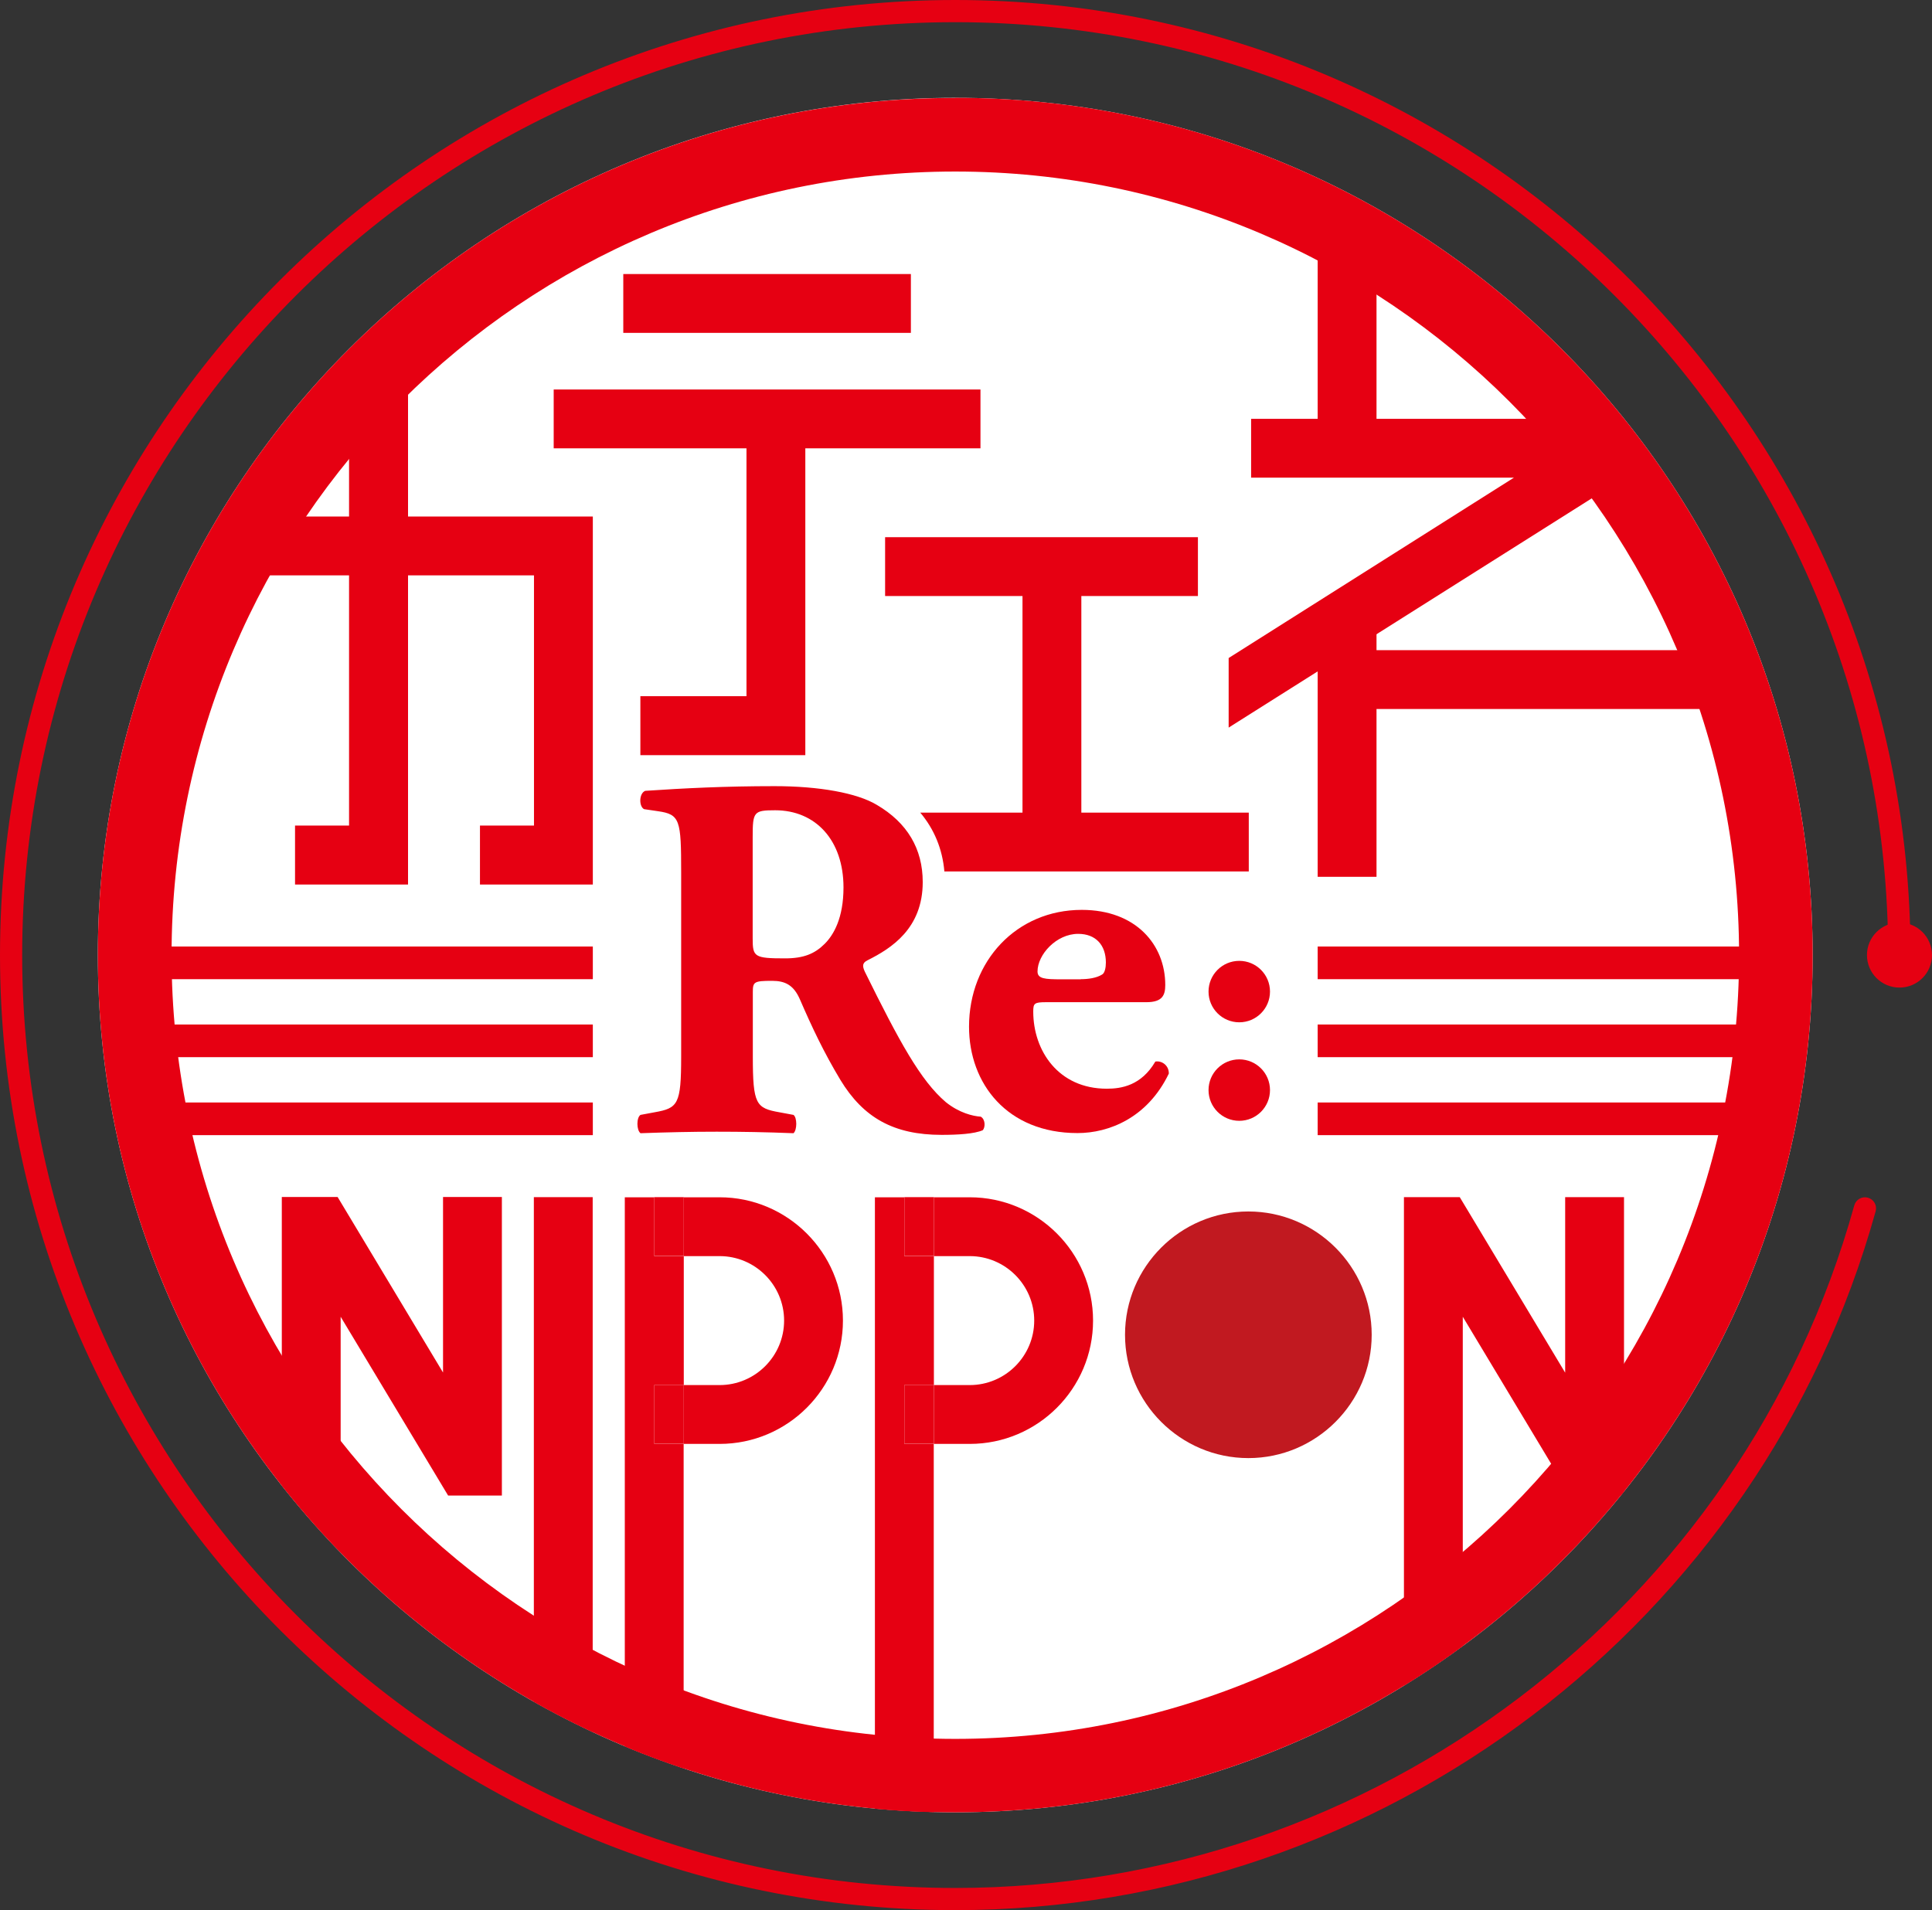 <?xml version="1.0" encoding="UTF-8"?><svg id="_レイヤー_2" xmlns="http://www.w3.org/2000/svg" viewBox="0 0 140.2 138.64"><rect x="0" y="0" width="140.2" height="138.64" fill="#333333" stroke="none"/><defs><style>.cls-1{fill:#e60012;}.cls-2{fill:#fff;}.cls-3{fill:#c11920;}</style></defs><g id="_レイヤー_1-2"><g><g><path class="cls-2" d="M69.32,7.1C34.96,7.1,7.1,34.96,7.1,69.32s27.86,62.22,62.22,62.22,62.22-27.86,62.22-62.22S103.69,7.1,69.32,7.1h0Z"/><g><rect class="cls-1" x="9.89" y="68.7" width="33.13" height="2.37"/><rect class="cls-1" x="9.89" y="74.36" width="33.13" height="2.37"/><rect class="cls-1" x="9.89" y="80.02" width="33.13" height="2.37"/></g><g><rect class="cls-1" x="95.62" y="68.7" width="33.13" height="2.37"/><rect class="cls-1" x="95.62" y="74.36" width="33.13" height="2.37"/><rect class="cls-1" x="95.62" y="80.02" width="33.13" height="2.37"/></g><g><polygon class="cls-1" points="43.02 64.2 34.83 64.2 34.83 59.92 38.75 59.92 38.75 41.76 17.79 41.76 17.79 37.49 43.02 37.49 43.02 64.2"/><rect class="cls-1" x="40.18" y="28.27" width="30.97" height="4.27"/><polygon class="cls-1" points="29.61 64.2 21.41 64.2 21.41 59.92 25.33 59.92 25.33 27.24 29.61 27.24 29.61 64.2"/><polygon class="cls-1" points="58.44 54.81 46.47 54.81 46.47 50.53 54.17 50.53 54.17 30.58 58.44 30.58 58.44 54.81"/><rect class="cls-1" x="98.64" y="47.19" width="26.36" height="4.27"/><rect class="cls-1" x="95.62" y="17.32" width="4.27" height="15.49"/><rect class="cls-1" x="95.62" y="44.7" width="4.27" height="18.94"/><rect class="cls-1" x="45.23" y="19.89" width="20.87" height="4.27"/><polygon class="cls-1" points="115.89 30.4 90.79 30.4 90.79 34.67 109.86 34.67 89.16 47.76 89.16 52.81 115.89 35.93 115.89 30.4"/><rect class="cls-1" x="64.23" y="38.99" width="22.7" height="4.27"/><rect class="cls-1" x="74.2" y="41.13" width="4.27" height="19.98"/><path class="cls-1" d="M90.62,58.98h-23.84c1.01,1.2,1.61,2.64,1.75,4.27h22.09v-4.27Z"/><g><g><path class="cls-1" d="M49.43,63.31c0-3.79-.08-4.2-1.67-4.43l-1.02-.15c-.38-.19-.38-1.14,.08-1.33,2.84-.19,5.79-.34,9.39-.34,3.22,0,5.98,.49,7.42,1.36,2.2,1.29,3.33,3.18,3.33,5.6,0,3.37-2.27,4.81-4.01,5.68-.38,.19-.38,.42-.19,.83,2.5,5.07,4.05,7.91,5.87,9.46,.98,.79,1.97,1.02,2.54,1.06,.34,.19,.34,.76,.15,.98-.61,.27-1.82,.34-2.99,.34-3.48,0-5.68-1.25-7.34-3.98-1.21-2.01-2.08-3.86-2.95-5.87-.45-1.02-1.06-1.33-2.01-1.33-1.33,0-1.4,.08-1.4,.83v4.66c0,3.48,.23,3.75,1.93,4.05l1.02,.19c.27,.19,.27,1.1,0,1.33-2.01-.08-3.75-.11-5.57-.11s-3.56,.04-5.53,.11c-.3-.23-.3-1.14,0-1.33l1.02-.19c1.7-.3,1.93-.57,1.93-4.05v-13.4Zm5.19,4.81c0,1.33,.11,1.44,2.35,1.44,1.36,0,2.16-.34,2.88-1.06,.64-.64,1.36-1.86,1.36-4.09,0-3.41-2.01-5.6-4.96-5.6-1.55,0-1.63,.11-1.63,1.93v7.38Z"/><path class="cls-1" d="M75.93,72.74c-.87,0-.95,.08-.95,.68,0,2.84,1.82,5.6,5.34,5.6,1.06,0,2.5-.23,3.52-1.97,.42-.08,.98,.23,.98,.87-1.55,3.22-4.35,4.32-6.63,4.32-5.11,0-7.87-3.6-7.87-7.72,0-4.77,3.45-8.48,8.18-8.48,3.94,0,6.06,2.54,6.06,5.45,0,.72-.19,1.25-1.36,1.25h-7.27Zm2.5-1.67c.53,0,1.14-.08,1.55-.34,.19-.11,.27-.49,.27-.87,0-1.25-.72-2.08-2.01-2.08-1.59,0-2.95,1.51-2.95,2.73,0,.53,.53,.57,1.74,.57h1.4Z"/></g><g><circle class="cls-1" cx="89.93" cy="71.97" r="2.23"/><circle class="cls-1" cx="89.93" cy="79.12" r="2.23"/></g></g><g><path class="cls-3" d="M90.59,87.93c-4.94,0-8.95,4.02-8.95,8.95s4.02,8.95,8.95,8.95,8.95-4.02,8.95-8.95-4.02-8.95-8.95-8.95Z"/><path class="cls-1" d="M24.72,95.57l7.8,12.98h3.9v-21.67h-4.27v12.74l-7.65-12.74h-4.05v20.93c1.34,1.69,2.76,3.32,4.26,4.86h.01v-17.11Z"/><path class="cls-1" d="M113.95,108.56h3.66c.08-.1,.16-.2,.24-.3v-21.37h-4.27v12.74l-7.65-12.74h-4.05v35.46c1.47-.9,2.89-1.86,4.27-2.88v-23.9l7.8,12.98Z"/><path class="cls-1" d="M38.74,86.89v36.63c1.39,.79,2.82,1.52,4.27,2.2v-38.83h-4.27Z"/><path class="cls-1" d="M47.48,104.79v-4.27h2.14v-9.35h-2.14v-4.27h-2.14v39.86c1.4,.59,2.83,1.12,4.27,1.6v-23.56h-2.14Z"/><path class="cls-1" d="M52.22,91.17c2.58,0,4.68,2.1,4.68,4.68s-2.1,4.68-4.68,4.68h-2.6v4.27h2.6c4.94,0,8.95-4.02,8.95-8.95s-4.02-8.95-8.95-8.95h-2.6v4.27h2.6Z"/><rect class="cls-1" x="47.48" y="86.89" width="2.14" height="4.27"/><rect class="cls-1" x="47.48" y="100.52" width="2.14" height="4.27"/><path class="cls-1" d="M65.63,104.79v-4.27h2.14v-9.35h-2.14v-4.27h-2.14v44.38c1.41,.13,2.84,.22,4.27,.25v-26.73h-2.14Z"/><path class="cls-1" d="M70.37,91.17c2.58,0,4.68,2.1,4.68,4.68s-2.1,4.68-4.68,4.68h-2.6v4.27h2.6c4.94,0,8.95-4.02,8.95-8.95s-4.02-8.95-8.95-8.95h-2.6v4.27h2.6Z"/><rect class="cls-1" x="65.63" y="100.52" width="2.14" height="4.27"/><rect class="cls-1" x="65.63" y="86.89" width="2.14" height="4.27"/></g><path class="cls-1" d="M69.32,12.45c31.36,0,56.88,25.51,56.88,56.88s-25.51,56.88-56.88,56.88S12.45,100.68,12.45,69.32,37.96,12.45,69.32,12.45m0-5.34C34.96,7.1,7.1,34.96,7.1,69.32s27.86,62.22,62.22,62.22,62.22-27.86,62.22-62.22S103.69,7.1,69.32,7.1h0Z"/></g></g><path class="cls-1" d="M69.32,138.64C31.1,138.64,0,107.55,0,69.32S31.1,0,69.32,0s69.32,31.1,69.32,69.32c0,.45-.36,.81-.81,.81s-.81-.36-.81-.81C137.03,31.99,106.66,1.61,69.32,1.61S1.61,31.99,1.61,69.32s30.37,67.71,67.71,67.71c30.31,0,57.14-20.37,65.24-49.54,.12-.43,.56-.68,.99-.56,.43,.12,.68,.56,.56,.99-8.3,29.87-35.77,50.72-66.8,50.72Z"/><circle class="cls-1" cx="137.84" cy="69.32" r="2.36"/></g></g></svg>